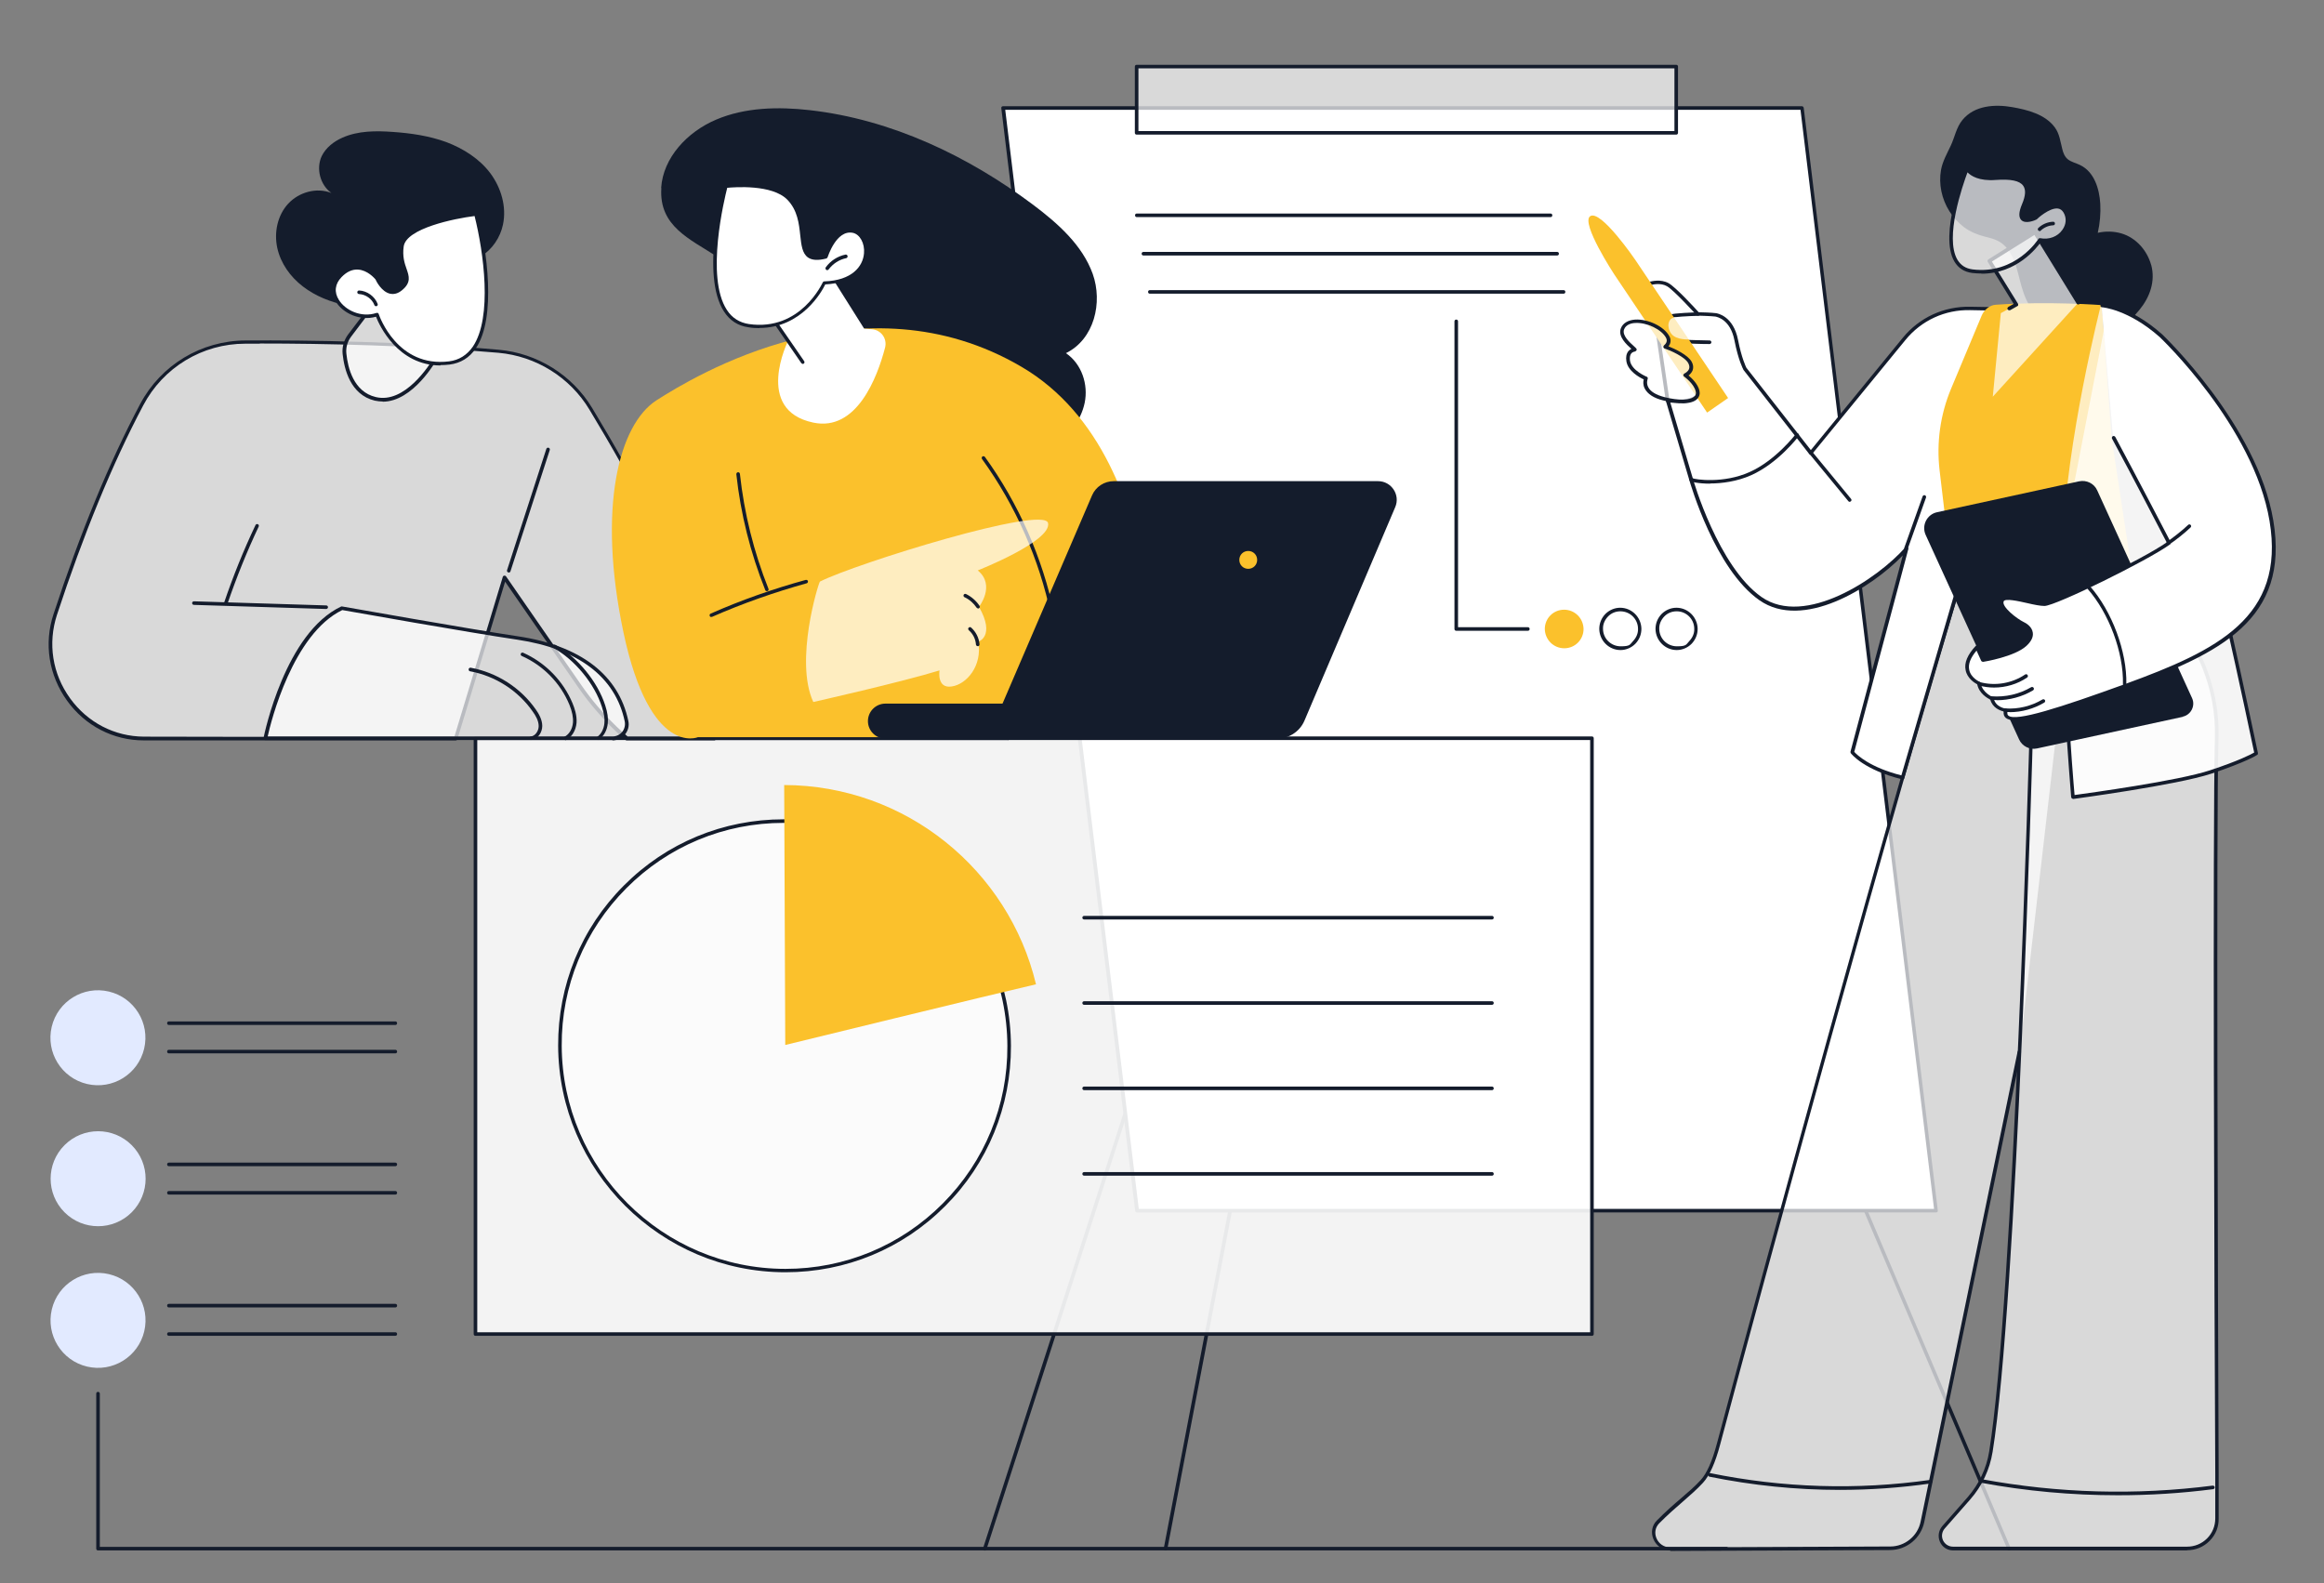 <?xml version="1.0" encoding="UTF-8"?>
<svg id="b" data-name="Illustration" xmlns="http://www.w3.org/2000/svg" viewBox="0 0 1301.6 886.9">
  <rect x="0" y="0" width="1301.6" height="886.9" fill="#808080" stroke="none"/>
  <g id="c" data-name="Meet stakeholders">
    <g>
      <path d="M551.5,868.4c-.1,0-.2,0-.3,0-.5-.2-.8-.7-.6-1.3L798.5,99.3c.2-.5.7-.8,1.3-.6.5.2.8.7.6,1.3l-247.9,767.8c-.1.4-.5.7-1,.7Z" style="fill: #141c2c;"/>
      <path d="M652.8,868.4c0,0-.1,0-.2,0-.5-.1-.9-.6-.8-1.2L798.5,99.4c.1-.5.6-.9,1.2-.8.5.1.9.6.8,1.2l-146.7,767.8c0,.5-.5.8-1,.8Z" style="fill: #141c2c;"/>
      <path d="M1125.2,868.4c-.4,0-.8-.2-.9-.6L798.6,100c-.2-.5,0-1.1.5-1.3.5-.2,1.1,0,1.3.5l325.7,767.8c.2.5,0,1.1-.5,1.3-.1,0-.3,0-.4,0Z" style="fill: #141c2c;"/>
      <g>
        <g>
          <polygon points="1084.3 678.1 636.9 678.1 561.8 60.5 1009.2 60.5 1084.3 678.1" style="fill: #fff;"/>
          <path d="M1084.3,679.1h-447.5c-.5,0-.9-.4-1-.9L560.8,60.6c0-.3,0-.6.2-.8.2-.2.5-.3.7-.3h447.5c.5,0,.9.4,1,.9l75.1,617.6c0,.3,0,.6-.2.8-.2.2-.5.3-.7.3ZM637.8,677.1h445.4L1008.4,61.5h-445.4l74.8,615.6Z" style="fill: #141c2c;"/>
        </g>
        <g>
          <rect x="636.6" y="37.4" width="302.2" height="37.1" style="fill: #fff; opacity: .7;"/>
          <path d="M938.8,75.4h-302.2c-.6,0-1-.4-1-1v-37.1c0-.6.4-1,1-1h302.2c.6,0,1,.4,1,1v37.1c0,.6-.4,1-1,1ZM637.6,73.4h300.2v-35.1h-300.2v35.1Z" style="fill: #141c2c;"/>
        </g>
      </g>
    </g>
    <g>
      <g>
        <rect x="266.3" y="413.5" width="625.3" height="333.7" style="fill: #fff; opacity: .9;"/>
        <path d="M891.6,748.2H266.3c-.6,0-1-.4-1-1v-333.7c0-.6.4-1,1-1h625.3c.6,0,1,.4,1,1v333.7c0,.6-.4,1-1,1ZM267.3,746.2h623.3v-331.7H267.3v331.7Z" style="fill: #141c2c;"/>
      </g>
      <g>
        <g>
          <path d="M565.2,585.7c.3,69.5-55.8,125.9-125.3,125.9-69.5,0-126-56.3-126.3-125.9s55.8-125.9,125.3-125.9c69.5,0,126,56.3,126.3,125.9Z" style="fill: #fff; opacity: .7;"/>
          <path d="M439.9,712.6c-69.9,0-127-56.9-127.3-126.9-.1-33.9,12.9-65.8,36.8-89.7,23.9-24,55.7-37.1,89.5-37.1,69.9,0,127,56.9,127.3,126.9.1,33.9-12.9,65.8-36.8,89.7-23.9,24-55.7,37.1-89.5,37.1ZM438.9,460.9h0c-33.3,0-64.6,13-88.1,36.6-23.5,23.6-36.4,55-36.2,88.3.3,68.9,56.5,124.9,125.3,124.9h0c33.3,0,64.6-13,88.1-36.6,23.5-23.6,36.4-55,36.2-88.3-.3-68.9-56.5-124.9-125.3-124.9Z" style="fill: #141c2c;"/>
        </g>
        <path d="M580.2,551.2c-15.3-63.8-72.7-111.3-141-111.5l.6,145.6s117-28.6,140.5-34Z" style="fill: #fbc12c;"/>
      </g>
      <path d="M835.6,515h-228.4c-.6,0-1-.4-1-1s.4-1,1-1h228.4c.6,0,1,.4,1,1s-.4,1-1,1Z" style="fill: #141c2c;"/>
      <path d="M835.6,562.8h-228.4c-.6,0-1-.4-1-1s.4-1,1-1h228.4c.6,0,1,.4,1,1s-.4,1-1,1Z" style="fill: #141c2c;"/>
      <path d="M835.6,610.6h-228.4c-.6,0-1-.4-1-1s.4-1,1-1h228.4c.6,0,1,.4,1,1s-.4,1-1,1Z" style="fill: #141c2c;"/>
      <path d="M835.6,658.5h-228.4c-.6,0-1-.4-1-1s.4-1,1-1h228.4c.6,0,1,.4,1,1s-.4,1-1,1Z" style="fill: #141c2c;"/>
    </g>
    <g>
      <path d="M1204.8,148.4c-2.3-8.2-8.5-15.3-16.8-17.7-4.2-1.2-8.8-1.3-13.1-.3,1.2-5.3,1.7-10.8,1.4-16.3-.5-8.2-3.3-17.9-11.4-21.7-2.2-1.1-4.8-1.6-6.8-3.2-1.8-1.5-2.6-3.7-3.1-5.8-1.1-4.2-1.5-8.5-4.2-12.1-5.4-7.3-15.3-9.8-23.8-11.3-9.7-1.7-21.2-1-27.9,7.2-3.4,4.1-4.3,9.6-6.5,14.3-2.1,4.5-4.6,8.8-5.5,13.7-1.4,7.9.4,16.3,4.7,23.1,2.1,3.4,4.9,6.4,8.1,8.9,3.5,2.6,7.4,4.2,11.6,5.3,2.7.7,5.5,1.3,8,2.7,2.1,1.2,3.8,2.8,5.2,4.7,3,4,4.5,8.9,5.7,13.7,2.3,9,4.6,19.7,13.5,24.4,0,.4,0,.9.5,1.3,8.4,6.1,18.6,11.2,29.3,9.8,9.8-1.3,18.4-8,24.5-15.5,5.9-7.2,9.1-16.1,6.6-25.3Z" style="fill: #141c2c;"/>
      <g>
        <g>
          <path d="M1162.8,313.8l-61.9-.2c-40.9,134.7-122.3,434.5-138.5,495-1.7,6.5-4.8,16-9.3,20.9-6.5,7.1-14.8,12.8-24.6,22.8-5.5,5.6-.8,15.1,7,15.1l123.3-.5c8.7,0,16.3-6.2,18-14.8l54.3-263.2,31.8-275.1Z" style="fill: #fff; opacity: .7;"/>
          <path d="M1030.4,834.5c-24.5,0-48.9-2.5-73-7.4-.5-.1-.9-.6-.8-1.2.1-.5.6-.9,1.2-.8,40.7,8.3,82.2,9.6,123.3,3.8.6,0,1.1.3,1.1.9,0,.5-.3,1.1-.9,1.1-16.9,2.4-33.9,3.6-50.9,3.6Z" style="fill: #141c2c;"/>
          <path d="M935.5,868.4c-4.2,0-7.9-2.5-9.5-6.4-1.5-3.6-.8-7.6,1.9-10.3,4.9-5,9.5-9,13.6-12.5,4.2-3.6,7.8-6.7,11-10.2,3.4-3.7,6.5-10.6,9.1-20.5,23.1-86.5,98.1-362.7,138.7-493.7.1-.4.5-.7.9-.7l61.6-1.1c.5,0,1,.4,1,1,0,.6-.4,1-1,1l-60.9,1.1c-40.7,131.3-115.5,406.7-138.5,493-2.7,10.2-5.9,17.4-9.6,21.4-3.3,3.6-7.1,6.9-11.1,10.4-4,3.5-8.6,7.4-13.5,12.4-2.1,2.2-2.7,5.2-1.5,8.2,1.3,3.2,4.3,5.2,7.7,5.2l123.3-.5c8.2,0,15.4-5.9,17-14l54.3-263.2c.1-.5.6-.9,1.2-.8.5.1.9.6.8,1.2l-54.3,263.2c-1.9,9-9.8,15.5-19,15.6l-123.3.5Z" style="fill: #141c2c;"/>
        </g>
        <g>
          <path d="M1137.6,410.2s-8.8,317.4-22.6,402.8c-1.6,9.7-5.8,18.7-12.3,26.1l-14.3,16.3c-4.1,4.6-.8,11.9,5.4,11.9h131.1c9.3,0,16.8-7.5,16.8-16.8-.3-77.5-1.7-383.9-.2-437.3,1.7-60.8-51.9-95-51.9-95l-26.8-4.4-25.2,96.4Z" style="fill: #fff; opacity: .7;"/>
          <path d="M1186.1,837.5c-25.7,0-51.3-2.3-76.6-7-.5,0-.9-.6-.8-1.2.1-.5.6-.9,1.2-.8,42.7,7.9,86.3,9.1,129.4,3.6.5,0,1,.3,1.1.9,0,.5-.3,1-.9,1.1-17.8,2.3-35.6,3.4-53.4,3.4Z" style="fill: #141c2c;"/>
          <path d="M1225,868.4h-131.1c-3.2,0-6.1-1.8-7.4-4.8-1.3-3-.8-6.3,1.3-8.8l14.3-16.3c6.3-7.3,10.5-16.1,12-25.6,13.6-84.3,22.5-399.5,22.6-402.7,0,0,0-.2,0-.2l25.2-96.4c.1-.5.6-.8,1.1-.7l26.8,4.4c.1,0,.3,0,.4.1.1,0,13.7,8.8,26.8,24.9,12.1,14.9,26.4,39.2,25.5,70.9-1.3,48.7-.3,312.8.1,412.3v25c.1,4.8-1.7,9.2-5.1,12.6-3.4,3.4-7.8,5.2-12.6,5.2ZM1138.6,410.4c-.2,7.5-9,319-22.6,402.8-1.6,9.9-5.9,19.1-12.5,26.6l-14.3,16.3c-1.6,1.8-2,4.4-1,6.6,1,2.2,3.2,3.6,5.6,3.6h131.1c4.2,0,8.2-1.6,11.2-4.6,3-3,4.6-7,4.6-11.2v-25c-.5-99.4-1.5-363.6-.2-412.3,1.6-57.8-48-91.8-51.3-94l-25.7-4.3-25,95.4Z" style="fill: #141c2c;"/>
        </g>
      </g>
      <g>
        <g>
          <g>
            <path d="M1115,172.9l-11.5-.2c-14.3-.3-27.9,6-37,17.1l-52.3,63.9-36.9-47.2s-2.7-4.9-4.9-16.1c-2.2-11.2-9-13.7-11.5-14.1-2.5-.3-9.9-.5-9.9-.5,0,0-12.7-14.1-16.9-16.4-4.2-2.3-9.4-.8-9.4-.8l-2.9,1.5,5.8,20.5,6.3,43.3,13.2,44.6s14,49.5,38.9,66.9c24.9,17.4,65.8-9.7,81.8-28l-30.3,113.8s6.7,8.9,28.1,14.2l50.7-173.4-1.2-89.3Z" style="fill: #fff;"/>
            <path d="M1065.5,436.5c0,0-.2,0-.2,0-21.5-5.3-28.4-14.2-28.7-14.6-.2-.2-.2-.6-.2-.9l29.3-109.9c-17.8,18.4-56,42.1-80.3,25.1-24.9-17.4-38.7-65.4-39.3-67.4l-13.2-44.6s0,0,0-.1l-6.3-43.2-5.8-20.5c-.1-.5,0-1,.5-1.2l2.9-1.5c0,0,.1,0,.2,0,.2,0,5.6-1.6,10.1.9,4,2.2,14.9,14.1,16.9,16.3,1.6,0,7.3.2,9.6.5,1,.1,9.8,1.7,12.4,14.9,2,10.2,4.4,15.1,4.7,15.7l36.1,46.1,51.5-62.9c9.3-11.4,23.1-17.7,37.8-17.4l11.5.2c.5,0,1,.4,1,1l1.2,89.3c0,0,0,.2,0,.3l-50.7,173.4c-.1.4-.5.7-1,.7ZM1038.5,421.1c1.5,1.7,8.7,8.7,26.4,13.2l50.3-172.3-1.2-88.1-10.6-.2c-14.1-.3-27.3,5.8-36.2,16.7l-52.3,63.9c-.2.2-.5.4-.8.4-.3,0-.6-.1-.8-.4l-36.9-47.2s0,0,0-.1c-.1-.2-2.8-5.1-5-16.4-2.3-11.8-9.8-13.1-10.7-13.3-2.4-.3-9.7-.5-9.8-.5-.3,0-.5-.1-.7-.3-.1-.1-12.7-14-16.6-16.2-3.5-2-7.9-.9-8.5-.8l-2.1,1,5.6,19.7s0,0,0,.1l6.3,43.2,13.2,44.5c.1.5,14.2,49.4,38.5,66.4,24.3,17,65-10.2,80.5-27.8.3-.3.8-.4,1.2-.2.4.2.6.7.5,1.1l-30.2,113.3Z" style="fill: #141c2c;"/>
          </g>
          <g>
            <path d="M1036,281.1c-.3,0-.6-.1-.8-.4l-21.9-26.6c-.4-.4-.3-1.1.1-1.4.4-.4,1.1-.3,1.4.1l21.9,26.6c.4.4.3,1.1-.1,1.4-.2.2-.4.2-.6.2Z" style="fill: #141c2c;"/>
            <path d="M1067.4,308.2c-.1,0-.2,0-.3,0-.5-.2-.8-.8-.6-1.3l10.3-28.9c.2-.5.8-.8,1.3-.6.5.2.8.8.6,1.3l-10.3,28.9c-.1.4-.5.7-.9.7Z" style="fill: #141c2c;"/>
          </g>
          <path d="M957.7,270.9c-6.3,0-10.9-1-11.4-1.7-.3-.4-.3-1.1.2-1.4.4-.3.9-.3,1.3,0,1.5.8,17.4,3.2,32.1-3.4,14.6-6.5,25.8-21.2,25.9-21.3.3-.4,1-.5,1.4-.2.4.3.5,1,.2,1.4-.5.6-11.6,15.2-26.7,21.9-7.9,3.5-16.4,4.6-22.9,4.6Z" style="fill: #141c2c;"/>
          <path d="M935.2,178.2c-.4,0-.8-.2-.9-.6-.2-.5,0-1.1.6-1.3,2.6-1,14.7-1.3,16.1-1.4h0c.5,0,1,.4,1,1,0,.6-.4,1-1,1-5.2.1-13.7.6-15.4,1.2-.1,0-.2,0-.4,0Z" style="fill: #141c2c;"/>
          <path d="M940,225.7c-3.3,0-6-.4-6.2-.4-.5,0-.9-.6-.8-1.1,0-.5.6-.9,1.1-.8,0,0,4.5.7,8.6.3,3.9-.4,6-1.7,6-1.7.5-.3,1.1-.2,1.4.3.3.5.2,1.1-.3,1.4,0,0-2.4,1.6-6.9,2-1,0-2,.1-2.9.1Z" style="fill: #141c2c;"/>
          <path d="M957.6,192.7h0c-6,0-11.5-.3-11.6-.3-.6,0-1-.5-1-1,0-.6.5-1,1-1,0,0,5.6.2,11.5.3.6,0,1,.5,1,1,0,.5-.5,1-1,1Z" style="fill: #141c2c;"/>
          <path d="M967.9,222.9l-11.8,8.2-52-77.4s-18.9-28.8-13.5-32.6c5.9-4,25.3,24.5,25.3,24.5l52,77.4Z" style="fill: #fbc12c;"/>
          <g>
            <path d="M915.7,195.9c-.5-1-9-6.6-7-11.7,3.2-8.3,21.1-3.3,25.3,4.6,1.8,3.3-1.5,5.5-1.5,5.5,0,0,11.4,4,13.9,8.8,2.5,4.8-2.7,7-2.7,7,0,0,5.7,4,6.9,8.8,1.2,4.9-5.3,7.8-18.9,4.4-13.5-3.4-10-11.5-10-11.5,0,0-9-3.5-9.9-9.7s3.8-6.3,3.8-6.3Z" style="fill: #fff; opacity: .7;"/>
            <path d="M942.1,225.8c-3,0-6.5-.5-10.5-1.5-5.4-1.3-8.8-3.6-10.4-6.6-1.1-2.1-.9-4.1-.6-5.2-2.4-1.1-8.8-4.6-9.7-10.1-.4-2.4,0-4.3,1.1-5.7.5-.6,1.1-1,1.7-1.3-2.6-2.3-7.7-6.9-5.9-11.5,1.1-2.9,4-4.6,8-4.9,7.3-.4,16.3,3.9,19.2,9.4,1.2,2.3.5,4.3-.5,5.6,3.3,1.3,10.8,4.7,13,8.7.9,1.7,1,3.2.5,4.7-.5,1.3-1.5,2.3-2.3,2.9,1.8,1.5,5.2,4.7,6.1,8.5.4,1.8,0,3.4-1.3,4.7-1.6,1.6-4.5,2.4-8.3,2.4ZM915.8,196.9s-1.3,0-2.2,1.1c-.7.9-.9,2.2-.7,4,.9,5.6,9.2,8.9,9.3,9,.3,0,.5.3.6.5.1.2.1.5,0,.8,0,0-.9,2.2.3,4.5,1.2,2.5,4.4,4.4,9,5.6,8.2,2.1,14.6,1.9,16.9-.4.8-.7,1-1.7.7-2.8-1-4.4-6.4-8.2-6.5-8.3-.3-.2-.5-.6-.4-.9s.3-.7.6-.8c0,0,2-.9,2.6-2.6.3-.9.2-1.9-.4-3.1-1.9-3.7-10.3-7.3-13.3-8.3-.4-.1-.6-.4-.7-.8,0-.4.1-.7.4-1,.2-.2,2.4-1.8,1.1-4.2-2.5-4.7-10.8-8.7-17.3-8.3-2.2.1-5.2.9-6.2,3.6-1.3,3.4,3.3,7.4,5.5,9.4.9.8,1.2,1.1,1.4,1.4.2.3.2.7,0,1-.2.3-.5.5-.8.5Z" style="fill: #141c2c;"/>
          </g>
          <path d="M946,190.1s-7.1.5-9.9-3.1c-2.8-3.6-2-8.7,1.7-9.2,3.7-.5,8.3,12.3,8.3,12.3Z" style="fill: #fff; opacity: .7;"/>
        </g>
        <path d="M1182.5,243.5l-5.3-72.6s-30.1-2.3-59.5-.2c-3.4.2-6.5,2.9-7.8,6l-17.2,41.1c-6,14.4-8.2,30.1-6.4,45.6l4.8,40.5,102.3,11.9-11-72.2Z" style="fill: #fbc12c;"/>
        <g>
          <path d="M1176.6,171.1s-19.4,75.8-21.3,133.2c-1.9,57.4,5.6,142.1,5.6,142.1,0,0,57.4-7.5,77.2-14.1,19.8-6.6,25.4-10.4,25.4-10.4,0,0-28.2-135.5-40.5-171.3-12.2-35.8-46.4-79.6-46.4-79.6Z" style="fill: #fff; opacity: .7;"/>
          <g>
            <path d="M1155.3,304.3c-1.9,57.4,5.6,142.1,5.6,142.1,0,0,57.4-7.5,77.2-14.1,19.8-6.6,25.4-10.4,25.4-10.4,0,0-28.2-135.5-40.5-171.3-12.2-35.8-42.7-75.9-42.7-75.9l-25.1,129.5Z" style="fill: #fff; opacity: .7;"/>
            <path d="M1161,447.4c-.2,0-.4,0-.6-.2-.2-.2-.3-.4-.4-.7,0-.8-7.5-85.4-5.7-142.2,0-.6.5-1,1-1,.6,0,1,.5,1,1-1.7,53.3,4.7,131.1,5.6,141,7.9-1.1,58-7.9,76-13.9,16-5.3,22.7-8.8,24.6-9.9-2.2-10.6-28.7-136.5-40.3-170.5-12-35.2-42.2-75.2-42.5-75.6-.3-.4-.2-1.1.2-1.4.4-.3,1.1-.2,1.4.2.3.4,30.7,40.7,42.8,76.2,12.1,35.4,40.2,170.1,40.5,171.4,0,.4,0,.8-.4,1-.2.2-6,3.9-25.6,10.5-19.6,6.5-76.8,14.1-77.4,14.2,0,0,0,0-.1,0Z" style="fill: #141c2c;"/>
          </g>
        </g>
        <g>
          <path d="M1222.5,401.5l-81.6,17.7c-4.1.9-8.4-1.2-10.1-5.1l-52.3-114.5c-2.4-5.3.7-11.5,6.4-12.7l79.5-17.3c4.2-.9,8.5,1.2,10.2,5.1l53.1,116.3c2,4.3-.6,9.4-5.2,10.4Z" style="fill: #141c2c;"/>
          <path d="M1183.7,245l-6.5-74.1s14.8.9,32.9,16.9c.8.7,53,50.5,61.8,103.6,8.9,53.1-26,72.2-81.5,92.4-55.4,20.2-69.1,22.5-67.2,13.9,0,0-6.6-.8-7.8-6.6,0,0-6.5-2.6-7.3-8.5,0,0-14.2-6.1-1.1-20.2l3.2,7s17.2-2.8,23.6-8.6,2.2-10.1-1.2-11.7c-3.4-1.6-13.5-8.9-11.7-12.9,1.8-4,17.9,2.2,23.8,2,5.8-.2,56.7-24.8,69.8-34.3,0,0-18.9-36.5-31-58.9Z" style="fill: #fff; opacity: .7;"/>
          <g>
            <path d="M1177.2,170.9s14.8.9,32.9,16.9c.8.7,53,50.5,61.8,103.6,8.9,53.1-26,72.2-81.5,92.4-55.4,20.2-69.1,22.5-67.2,13.9,0,0-6.6-.8-7.8-6.6,0,0-6.5-2.6-7.3-8.5,0,0-14.2-6.1-1.1-20.2l3.2,7s17.2-2.8,23.6-8.6,2.2-10.1-1.2-11.7c-3.4-1.6-13.5-8.9-11.7-12.9,1.8-4,17.9,2.2,23.8,2,5.8-.2,56.7-24.8,69.8-34.3,0,0-18.9-36.5-31-58.9l-6.5-74.1Z" style="fill: #fff;"/>
            <path d="M1128.4,403.4c-2.4,0-4-.5-5-1.3-1-.8-1.4-2.1-1.2-3.6-2-.5-6.3-2-7.5-6.7-1.6-.7-6.3-3.4-7.3-8.5-1.5-.8-5.6-3.3-6.5-7.9-.9-4.1,1-8.7,5.7-13.7.2-.2.6-.4.9-.3.3,0,.6.3.7.6l2.9,6.3c3.3-.6,17-3.3,22.4-8.2,2.2-2,3.2-4,3-5.7-.4-2.5-3.1-4-4-4.3-2.7-1.3-14.5-9-12.2-14.2,1.5-3.3,8.3-1.8,15.5-.1,3.7.8,7.1,1.6,9.2,1.6,5.4-.2,54.4-23.8,68.5-33.6-2.8-5.4-19.6-37.8-30.6-58.1-.3-.5,0-1.1.4-1.4.5-.3,1.1,0,1.4.4,11.9,22.1,30.8,58.5,31,58.9.2.4,0,1-.3,1.3-12.6,9.1-63.8,34.3-70.3,34.5-2.3,0-5.9-.7-9.7-1.6-4.9-1.1-12.4-2.8-13.2-1-1.3,3,7.3,9.7,11.2,11.6,1.1.5,4.6,2.4,5.1,5.9.4,2.5-.9,5-3.6,7.5-6.6,6-23.4,8.8-24.2,8.9-.4,0-.9-.2-1.1-.6l-2.6-5.7c-3.4,4-4.8,7.6-4.1,10.8.9,4.5,5.8,6.7,5.9,6.7.3.1.5.4.6.8.7,5.2,6.6,7.7,6.6,7.7.3.1.5.4.6.7,1,5.1,6.7,5.8,6.9,5.8.3,0,.5.2.7.4.2.2.2.5.2.8-.4,1.7,0,2.4.4,2.7,4.1,3.6,29.1-4.5,65.5-17.7,51.3-18.7,89.8-37.3,80.8-91.3-8.9-53.1-61-102.5-61.5-103-17.6-15.6-32.2-16.7-32.3-16.7-.6,0-1-.5-.9-1.1,0-.6.5-1,1.1-.9.6,0,15.4,1.1,33.5,17.2.5.5,53.3,50.9,62.2,104.2,9.3,55.6-29.9,74.5-82.1,93.5-36.2,13.2-54.2,18.7-62.5,18.7Z" style="fill: #141c2c;"/>
          </g>
          <path d="M1190,384.2h0c-.6,0-1-.5-1-1,.4-17.7-7.8-39.8-19.9-53.5-.4-.4-.3-1,0-1.4.4-.4,1-.3,1.4,0,12.4,14.1,20.8,36.7,20.4,54.9,0,.5-.5,1-1,1Z" style="fill: #141c2c;"/>
          <path d="M1214.3,305.2c-.3,0-.6-.2-.8-.4-.3-.5-.2-1.1.3-1.4,2.9-2,8.5-6.3,11.7-9.4.4-.4,1-.4,1.4,0,.4.4.4,1,0,1.4-3.4,3.3-9.1,7.7-12,9.6-.2.1-.4.2-.6.2Z" style="fill: #141c2c;"/>
          <path d="M1125.4,398.8c-.8,0-1.6,0-2.5,0-.6,0-1-.5-.9-1.1,0-.6.5-1,1.1-.9,7.2.5,14.6-1.3,20.8-5,.5-.3,1.1-.1,1.4.3.3.5.1,1.1-.3,1.4-5.9,3.5-12.7,5.4-19.5,5.4Z" style="fill: #141c2c;"/>
          <path d="M1118.2,392.1c-1,0-2,0-3-.1-.6,0-1-.5-.9-1.1,0-.6.5-1,1.1-.9,7.7.6,15.6-1.2,22.2-5.1.5-.3,1.1-.1,1.4.4.3.5.1,1.1-.4,1.4-6.1,3.6-13.2,5.5-20.3,5.5Z" style="fill: #141c2c;"/>
          <path d="M1116.8,385.1c-2.9,0-5.8-.4-8.6-1.2-.5-.1-.8-.7-.7-1.2.1-.5.7-.8,1.2-.7,8.6,2.4,18.1.8,25.5-4.2.5-.3,1.1-.2,1.4.3.3.5.2,1.1-.3,1.4-5.4,3.7-12,5.6-18.5,5.6Z" style="fill: #141c2c;"/>
        </g>
      </g>
      <g>
        <polygon points="1139.4 129.6 1164 169.5 1116.1 222.2 1120.6 175.4 1129.3 170.6 1114.2 146.1 1139.4 129.6" style="fill: #fff; opacity: .7;"/>
        <path d="M1125.3,173.8c-.3,0-.7-.2-.9-.5-.3-.5,0-1.1.4-1.4l3-1.7-14.5-23.5c-.3-.5-.1-1.1.3-1.4l25.5-16c.2-.1.5-.2.8-.1.3,0,.5.2.6.4l24.3,39.4c.3.5.1,1.1-.3,1.4-.5.3-1.1.1-1.4-.3l-23.7-38.5-23.8,14.9,14.6,23.6c.1.2.2.5.1.8,0,.3-.2.5-.5.6l-3.9,2.2c-.2,0-.3.1-.5.1Z" style="fill: #141c2c;"/>
        <g>
          <path d="M1142.5,134.4s-12.7,20.6-37.8,17.5c-25-3.1-3.1-57.3-3.1-57.3,0,0,3,6.2,15.9,5.3,12.9-1,21.3,1.7,15.8,14.9-5.5,13.2,6.7,7.4,6.7,7.4,0,0,11.8-11.4,16.5-3.6,4.7,7.8-3.5,18-14.1,15.8Z" style="fill: #fff; opacity: .7;"/>
          <path d="M1109.8,153.2c-1.7,0-3.4-.1-5.2-.3-4.5-.6-7.8-2.7-10-6.4-8.8-15,5.5-50.8,6.1-52.3.1-.4.5-.6.9-.6.4,0,.8.2.9.6,0,0,3,5.6,15,4.7,9.3-.7,14.7.6,17.2,4,2,2.8,1.9,6.8-.4,12.2-2,4.7-1.4,6.3-.8,6.8,1.2,1.1,4.5.1,6.1-.6,1-1,7.9-7.1,13.4-6.4,1.9.3,3.5,1.3,4.6,3.2,2.2,3.7,2,8.1-.7,11.9-3,4.3-8.4,6.4-13.9,5.6-2.2,3.1-13.4,17.7-33.2,17.7ZM1101.9,96.6c-2.7,7.3-12.9,36.5-5.6,48.9,1.9,3.1,4.6,4.9,8.5,5.4,24.1,3,36.7-16.8,36.8-17,.2-.4.6-.5,1-.5,4.9,1,9.8-.8,12.5-4.7,2.2-3.1,2.4-6.7.6-9.7-.8-1.3-1.8-2-3.1-2.2-4.8-.6-11.8,5.9-11.8,6,0,0-.2.1-.3.2-.6.3-5.9,2.7-8.4.3-1.6-1.6-1.5-4.5.4-9,2-4.7,2.2-8.1.6-10.3-2-2.8-7-3.8-15.4-3.2-9.4.7-13.8-2.3-15.7-4.2Z" style="fill: #141c2c;"/>
        </g>
        <path d="M1142.3,129.4c-.3,0-.5-.1-.7-.3-.4-.4-.4-1,0-1.4,2.2-2.1,5.2-3.4,8.3-3.5.6,0,1,.4,1,1,0,.6-.4,1-1,1-2.6.1-5.1,1.2-7,3-.2.2-.4.3-.7.3Z" style="fill: #141c2c;"/>
      </g>
    </g>
    <g>
      <g>
        <g>
          <g>
            <path d="M415.9,335c-19.6-3.4-36.4-16-45.2-33.8-13.3-27-28.5-53.3-39.9-72.2-11.1-18.4-30.3-30.4-51.7-32.3-52.3-4.6-106.7-5.3-141.7-5.2-24.4,0-46.7,13.6-58.1,35.1-20.5,38.8-36.8,82.3-48.4,117.4-11.1,33.8,14,69.4,49.6,69.5,54.5.2,174.7,0,174.7,0l27.3-90.2,42.3,61.1c12.6,18.2,26.2,29.1,26.2,29.1,0,0,42.1,0,49,0,8.3-26.7,21.1-52,37.6-74.6-7.8-1.4-15.1-2.7-21.7-3.9Z" style="fill: #fff; opacity: .7;"/>
            <path d="M149.9,414.7c-25.9,0-51.3,0-69.4,0-17.1,0-32.8-8.2-42.9-22.2-10.3-14.3-13.1-32-7.6-48.6,14.9-45.4,31.2-85,48.5-117.6,11.6-21.9,34.2-35.5,59-35.6,36-.2,89.9.6,141.8,5.2,21.6,1.9,41.2,14.1,52.4,32.7,10.7,17.7,26.3,44.6,40,72.3,8.6,17.5,25.3,30,44.5,33.3,7.3,1.3,14.6,2.6,21.7,3.9.3,0,.6.3.7.6.1.3,0,.7-.1,1-16.5,22.6-29.2,47.6-37.5,74.3-.1.4-.5.7-1,.7-6.9,0-49,0-49,0h0c-.2,0-.4,0-.6-.2-.1-.1-13.8-11.1-26.4-29.3l-41.1-59.4-26.7,88.2c-.1.4-.5.7-1,.7-.8,0-53.9,0-105.3,0ZM145.4,192.5c-2.7,0-5.4,0-8,0-24.1,0-46,13.3-57.2,34.6-17.2,32.5-33.4,72-48.3,117.3-5.2,16-2.6,33,7.4,46.8,9.8,13.5,24.8,21.3,41.3,21.4,51.7.2,163.7,0,173.9,0l27.1-89.5c.1-.4.4-.6.8-.7.4,0,.8.1,1,.4l42.3,61.1c11.4,16.5,23.8,27,25.8,28.6,4,0,39.7,0,47.9,0,8.2-26.1,20.5-50.7,36.6-72.9-6.6-1.2-13.4-2.4-20.1-3.6-19.8-3.4-37-16.3-45.9-34.4-13.6-27.7-29.2-54.5-39.9-72.2-10.9-18.1-29.9-29.9-50.9-31.8-48.1-4.2-97.9-5.2-133.6-5.2Z" style="fill: #141c2c;"/>
          </g>
          <path d="M284.9,320.6c-.1,0-.2,0-.3,0-.5-.2-.8-.7-.6-1.3l22-67.9c.2-.5.7-.8,1.3-.6.5.2.8.7.6,1.3l-22,67.9c-.1.4-.5.7-1,.7Z" style="fill: #141c2c;"/>
          <path d="M182.7,341.1h0l-74.1-2.3c-.6,0-1-.5-1-1,0-.6.5-1,1-1l74.1,2.3c.6,0,1,.5,1,1,0,.5-.5,1-1,1Z" style="fill: #141c2c;"/>
          <path d="M126.4,338.9c-.1,0-.2,0-.3,0-.5-.2-.8-.7-.6-1.3,5-14.7,10.9-29.4,17.6-43.5.2-.5.8-.7,1.3-.5.5.2.7.8.5,1.3-6.6,14-12.5,28.6-17.5,43.3-.1.4-.5.7-.9.7Z" style="fill: #141c2c;"/>
          <g>
            <g>
              <path d="M191.5,340.6s69.4,12.4,98.4,16.7c49.6,7.4,58.5,35.1,61,46.6,1,5-2.8,9.7-7.9,9.7h-194.4s11.8-58.2,42.9-72.9Z" style="fill: #fff; opacity: .7;"/>
              <path d="M343,414.5h-194.4c-.3,0-.6-.1-.8-.4-.2-.2-.3-.5-.2-.8.5-2.4,12.2-58.9,43.5-73.6.2,0,.4-.1.6,0,.7.1,69.8,12.4,98.4,16.7,35,5.2,56.4,21.6,61.8,47.4.6,2.7-.1,5.4-1.8,7.5-1.7,2.1-4.3,3.4-7.1,3.4ZM149.8,412.5h193.2c2.2,0,4.2-1,5.5-2.6,1.3-1.6,1.8-3.8,1.4-5.8-5.2-24.9-26-40.7-60.1-45.8-27.7-4.1-93-15.7-98.1-16.6-27.7,13.4-40,62.5-41.8,70.9Z" style="fill: #141c2c;"/>
            </g>
            <path d="M297.4,414.5c-.5,0-.9-.4-1-.9,0-.5.3-1,.9-1.1,2.6-.3,4.4-3.2,4.4-5.8,0-3-1.7-5.9-3.3-8.1-8.2-11.8-21-20-35.1-22.6-.5,0-.9-.6-.8-1.2,0-.5.6-.9,1.2-.8,14.6,2.7,27.9,11.2,36.4,23.4,1.7,2.4,3.6,5.7,3.6,9.2,0,3.5-2.3,7.4-6.2,7.8,0,0,0,0-.1,0Z" style="fill: #141c2c;"/>
            <path d="M316.6,414.5c-.4,0-.7-.2-.9-.5-.3-.5,0-1.1.4-1.3,2.7-1.4,4.5-4.4,4.8-8,.2-2.9-.4-6-2-10-5-12.1-14.7-22-26.7-27.3-.5-.2-.7-.8-.5-1.3.2-.5.8-.7,1.3-.5,12.4,5.5,22.5,15.8,27.7,28.4,1.1,2.7,2.5,6.7,2.2,10.9-.4,4.3-2.6,7.9-5.9,9.6-.1,0-.3.1-.5.1Z" style="fill: #141c2c;"/>
            <path d="M335,414.5c-.3,0-.6-.2-.8-.4-.3-.5-.2-1.1.3-1.4,2.2-1.5,3.7-4.4,4-7.6.3-2.6-.2-5.4-1.4-9.2-4.1-12.9-15.2-26.4-27-32.9-.5-.3-.7-.9-.4-1.4.3-.5.9-.7,1.4-.4,12.2,6.7,23.7,20.7,27.9,34,1.3,4,1.7,7.1,1.4,10-.4,3.9-2.2,7.1-4.9,9-.2.1-.4.2-.6.2Z" style="fill: #141c2c;"/>
          </g>
          <g>
            <path d="M400,413.5h164.3s10.3-28-33.8-50.2c-26.1-13.2-92.9-24.4-92.9-24.4,0,0-29.7,32.4-37.6,74.6Z" style="fill: #fff; opacity: .7;"/>
            <path d="M564.4,414.5h-164.3c-.3,0-.6-.1-.8-.4-.2-.2-.3-.5-.2-.8,7.9-42,37.5-74.8,37.8-75.1.2-.3.6-.4.9-.3.7.1,67.3,11.4,93.2,24.5,23.1,11.7,31.2,25,33.9,34.1,3,10,.5,17.1.4,17.4-.1.4-.5.7-.9.7ZM401.3,412.5h162.4c.5-1.9,1.7-7.9-.6-15.6-2.7-8.7-10.5-21.4-32.9-32.7-24.4-12.3-85.7-23.1-92.1-24.2-3.4,3.8-29.2,34.1-36.8,72.5Z" style="fill: #141c2c;"/>
          </g>
          <path d="M502,413.6c-.3,0-.5-.1-.7-.3-.4-.4-.4-1,0-1.4,2.6-2.5,2.6-6.7,1.2-9.6-1.8-3.6-5.4-5.8-8.1-7-3-1.3-6.3-2.2-9.4-3.1-5.5-1.5-11.3-3-15.6-7-4.4-4.1-6.5-10.7-5.3-16.6.1-.5.6-.9,1.2-.8.5.1.9.6.8,1.2-1.1,5.3.8,11.1,4.7,14.7,3.9,3.7,9.2,5.1,14.7,6.5,3.3.9,6.7,1.8,9.8,3.2,3,1.4,7,3.8,9,8,2,4.1,1.4,9.1-1.6,11.9-.2.2-.4.3-.7.3Z" style="fill: #141c2c;"/>
          <path d="M544.7,411.9c-.1,0-.3,0-.4,0-.5-.2-.7-.8-.5-1.3,2.9-6.6-2.8-14-5.4-17-10.9-12.2-26.4-20.1-40-27.1-.5-.3-.7-.9-.4-1.3.3-.5.9-.7,1.3-.4,13.8,7.1,29.5,15.1,40.6,27.6,6,6.8,8.1,13.7,5.7,19.1-.2.4-.5.6-.9.6Z" style="fill: #141c2c;"/>
        </g>
        <g>
          <path d="M281.7,125.8c2.1-10-1-20.6-7.1-28.8-6.1-8.1-15.1-13.8-24.6-17.4-9.6-3.5-19.8-5-29.9-5.7-9.6-.7-19.5-.7-28.3,3.2-4.8,2.1-9.3,5.6-11.6,10.3-3.3,7-.9,16.2,5.4,20.7-8.2-3.3-18.2-.5-24.2,6-6,6.5-8,16.1-6.1,24.8,1.9,8.6,7.3,16.2,14.4,21.6,7,5.4,15.5,8.7,24.1,10.5,17.4,3.6,35.9,1.4,51.9-6.1,3.8-1.8,7.5-3.9,10.3-6.9,2.9-3,2.9-7.2,5.2-10.1,1.8-2.2,5.8-2.8,8.2-4.3,6.3-3.9,10.8-10.6,12.3-17.8Z" style="fill: #141c2c;"/>
          <g>
            <path d="M213.7,164.3l-17.9,23.6c-2.2,3-3.3,6.6-2.9,10.3.8,8.2,4.2,22.1,17.2,25.2,18.7,4.5,33.9-23.1,33.9-23.1l-30.3-36.1Z" style="fill: #fff; opacity: .7;"/>
            <path d="M214.4,224.9c-1.5,0-2.9-.2-4.5-.5-13.7-3.3-17.1-17.7-18-26.1-.4-3.9.7-7.8,3.1-11l17.9-23.6c.2-.2.5-.4.8-.4.3,0,.6.1.8.4l30.3,36.1c.3.3.3.8.1,1.1-.6,1.1-13.5,24.1-30.6,24.1ZM213.8,165.9l-17.1,22.6c-2.1,2.8-3.1,6.2-2.7,9.6.8,7.8,4,21.4,16.5,24.3,16.3,3.9,30.1-18.1,32.5-22l-29.1-34.6Z" style="fill: #141c2c;"/>
          </g>
          <g>
            <path d="M211.2,176.2s10.4,31,40.5,27.2c30-3.8,20.3-62.6,14.9-83.5,0,0-39.4,4.6-41.4,17.9-2,13.4,7.8,17.1-.7,24-7.8,6.3-13.3-5.9-13.3-5.9,0,0-9.7-12.4-20.5-1.4-11,11.1,5.8,26.6,20.5,21.7Z" style="fill: #fff;"/>
            <path d="M246.7,204.7c-23.9,0-34.2-22.4-36.1-27.3-9.2,2.6-18.6-2.1-22.5-8.4-3.2-5.1-2.5-10.8,1.8-15.2,3.4-3.4,7-5,10.8-4.8,6.5.4,11.1,6.1,11.3,6.3,0,0,0,.1.1.2,0,0,2.8,6,6.8,7,1.6.4,3.2,0,4.9-1.5,4.2-3.4,3.4-5.7,2-9.8-1.2-3.3-2.6-7.5-1.7-13.6,2-14,40.6-18.6,42.3-18.8.5,0,1,.3,1.1.7,5.1,19.9,10.7,58.3-1,75.6-3.6,5.3-8.5,8.3-14.7,9.1-1.8.2-3.5.3-5.1.3ZM211.2,175.2c.4,0,.8.3.9.7.4,1.2,10.5,30.1,39.4,26.5,5.6-.7,10-3.5,13.3-8.2,11.2-16.5,6-53.3,1-73.2-11.3,1.4-38.2,6.9-39.7,17-.8,5.6.5,9.5,1.6,12.6,1.4,4.1,2.7,7.7-2.6,12-2.2,1.8-4.4,2.4-6.7,1.9-4.7-1.1-7.7-7-8.1-8-.6-.7-4.5-5.2-9.8-5.5-3.2-.2-6.3,1.2-9.2,4.2-3.7,3.8-4.3,8.4-1.5,12.8,3.6,5.8,12.5,10.1,21,7.3.1,0,.2,0,.3,0Z" style="fill: #141c2c;"/>
          </g>
          <path d="M210.6,171.5c-.4,0-.8-.2-.9-.6-1.3-3.5-4.9-6-8.6-6.2-.6,0-1-.5-1-1,0-.6.5-1,1-1,4.5.2,8.8,3.3,10.4,7.5.2.5,0,1.1-.6,1.3-.1,0-.2,0-.4,0Z" style="fill: #141c2c;"/>
        </g>
      </g>
      <g>
        <g>
          <path d="M370.3,105.2c1.1-16.8,14.5-31.3,30.8-38.2,16.2-6.9,34.8-7.3,52.4-5.3,45.9,5.2,88.8,25.8,125,52.9,14,10.5,27.7,22.7,33.5,38.8,5.7,16,.9,36.6-15,44.4,8.9,6.1,12.6,17.6,10.5,27.8-2.1,10.2-9.3,19-18.2,25.1-22.8,15.8-55.4,14.3-80.7,2.3-25.3-12-44.6-32.8-61.4-54.3-13.6-17.4-26.4-42.5-45.5-54.9-15.4-10-32.7-17.1-31.3-38.4Z" style="fill: #141c2c;"/>
          <g>
            <path d="M645.2,413s16.2-155.1-73-207.5-183.5,5.3-204.5,18.7c-21,13.5-33.3,60-18.5,130.1,14.9,70.1,41.7,58.6,41.7,58.6h254.3Z" style="fill: #fbc12c;"/>
            <path d="M589.6,345.3c-.5,0-.9-.3-1-.8-6.5-31.3-19.9-61.5-38.6-87.4-.3-.4-.2-1.1.2-1.4.4-.3,1.1-.2,1.4.2,18.9,26.1,32.3,56.6,38.9,88.1.1.5-.2,1.1-.8,1.2,0,0-.1,0-.2,0Z" style="fill: #141c2c;"/>
            <path d="M429.5,331.1c-.4,0-.8-.2-.9-.6-8.3-20.8-13.8-42.6-16.2-64.9,0-.5.3-1,.9-1.1.6,0,1,.3,1.1.9,2.4,22.1,7.8,43.8,16,64.4.2.5,0,1.1-.6,1.3-.1,0-.2,0-.4,0Z" style="fill: #141c2c;"/>
            <path d="M398.4,345.6c-.4,0-.8-.2-.9-.6-.2-.5,0-1.1.5-1.3,17.2-7.6,35.1-13.9,53.3-18.9.5-.1,1.1.2,1.2.7.1.5-.2,1.1-.7,1.2-18,5-35.9,11.3-53,18.8-.1,0-.3,0-.4,0Z" style="fill: #141c2c;"/>
            <g>
              <path d="M459.2,325.8c-.7.4-14.4,44.3-3.7,67.4,0,0,49.3-11.1,70.7-17.7,0,0-1.7,10.3,6.8,9,8.4-1.2,17.3-11.6,14.9-25.1,0,0,9.8-2.9.4-19.5,0,0,9.5-12.1-.7-20.4,0,0,41.4-16.3,39.4-26.5-2.1-10.2-107.6,22.6-127.7,32.7Z" style="fill: #fff; opacity: .7;"/>
              <path d="M547.6,361.9c-.5,0-1-.4-1-.9-.2-3.1-1.7-6-4-8-.4-.4-.5-1-.1-1.4.4-.4,1-.5,1.4-.1,2.7,2.4,4.4,5.8,4.7,9.4,0,.6-.4,1-.9,1.1,0,0,0,0,0,0Z" style="fill: #141c2c;"/>
              <path d="M547.8,340.8c-.3,0-.6-.2-.8-.4-1.7-2.5-4-4.6-6.8-5.9-.5-.2-.7-.8-.5-1.3.2-.5.8-.7,1.3-.5,3.1,1.5,5.7,3.8,7.6,6.6.3.5.2,1.1-.3,1.4-.2.1-.4.2-.5.2Z" style="fill: #141c2c;"/>
            </g>
          </g>
          <path d="M431.7,176.8l9.7,14.1s-19.4,38.8,14.1,45.8c24.2,5.1,35.8-25.1,40.2-42,1.3-5-2.2-9.9-7.4-10.3l-4.3-.3-25.4-40.3-27,33.1Z" style="fill: #fff;"/>
          <path d="M449.6,203.8c-.3,0-.6-.2-.8-.4l-17.9-26c-.3-.4-.2-.9,0-1.2l27-33.1c.3-.4,1-.5,1.4-.1.4.3.5,1,.1,1.4l-26.5,32.5,17.5,25.4c.3.5.2,1.1-.3,1.4-.2.1-.4.2-.6.2Z" style="fill: #141c2c;"/>
          <g>
            <path d="M462.5,143.8s4.9-16.4,15.2-14.4c10.3,2,13,28.1-16,29.1,0,0-12.2,28.3-42.4,23.9-32.8-4.7-12.7-78.1-12.7-78.1,0,0,25.3-3.1,35.1,6.8,13.9,14.2.1,37.8,20.9,32.7Z" style="fill: #fff;"/>
            <path d="M425.4,183.8c-2,0-4.1-.1-6.3-.5-5.8-.8-10.4-3.8-13.6-8.8-13.4-20.5-.4-68.6.1-70.6.1-.4.4-.7.8-.7,1.1-.1,25.9-3.1,35.9,7.1,6.3,6.4,7.2,14.6,7.8,21.2.5,4.9,1,9.1,3.4,10.8,1.7,1.2,4.3,1.3,8.1.4,1-3,6.2-16.5,16.2-14.5,5,1,8.5,6.9,7.9,13.6-.6,8-7.2,16.7-23.5,17.5-1.8,3.8-13.1,24.4-36.9,24.4ZM407.3,105.2c-1.5,5.9-12.3,49.9-.2,68.4,2.9,4.5,7.1,7.1,12.3,7.9,29.1,4.2,41.2-23.1,41.4-23.3.2-.4.5-.6.9-.6,15.5-.5,21.6-8.4,22.2-15.7.5-5.6-2.3-10.7-6.3-11.5-9.3-1.8-14,13.6-14.1,13.7-.1.3-.4.6-.7.7-4.7,1.2-8,1-10.3-.6-3.2-2.3-3.7-6.9-4.3-12.3-.7-6.6-1.5-14.2-7.3-20.1-8.5-8.6-29.5-7-33.6-6.6ZM462.5,143.8h0,0Z" style="fill: #141c2c;"/>
          </g>
          <path d="M463.3,151.3c-.2,0-.4,0-.6-.2-.4-.3-.5-1-.2-1.4,2.6-3.6,6.6-6.2,11-7.1.5-.1,1.1.2,1.2.8.1.5-.2,1.1-.8,1.2-3.9.8-7.4,3.1-9.8,6.3-.2.3-.5.4-.8.4Z" style="fill: #141c2c;"/>
        </g>
        <g>
          <path d="M714.6,413.7h-218.7c-5.4,0-9.8-4.4-9.8-9.8s4.4-9.8,9.8-9.8h235.6l-16.9,19.7Z" style="fill: #141c2c;"/>
          <path d="M714.6,413.7l-160.3-2.9,57.3-133.3c2.1-4.9,6.9-8,12.2-8h148c7.5,0,12.6,7.7,9.6,14.6l-50.8,119.5c-2.7,6.4-9.2,10.4-16.1,10.1Z" style="fill: #141c2c;"/>
          <path d="M704.1,313.6c0,2.8-2.2,5-5,5s-5-2.2-5-5,2.2-5,5-5,5,2.2,5,5Z" style="fill: #fbc12c;"/>
        </g>
      </g>
    </g>
    <g>
      <g>
        <circle cx="54.9" cy="581.1" r="26.6" transform="translate(-523.3 501) rotate(-76.7)" style="fill: #e2eaff;"/>
        <g>
          <path d="M221.4,574.1h-126.8c-.6,0-1-.4-1-1s.4-1,1-1h126.8c.6,0,1,.4,1,1s-.4,1-1,1Z" style="fill: #141c2c;"/>
          <path d="M221.4,590h-126.8c-.6,0-1-.4-1-1s.4-1,1-1h126.8c.6,0,1,.4,1,1s-.4,1-1,1Z" style="fill: #141c2c;"/>
        </g>
      </g>
      <g>
        <circle cx="54.9" cy="739.3" r="26.6" transform="translate(-677.2 622.9) rotate(-76.7)" style="fill: #e2eaff;"/>
        <g>
          <path d="M221.4,732.3h-126.8c-.6,0-1-.4-1-1s.4-1,1-1h126.8c.6,0,1,.4,1,1s-.4,1-1,1Z" style="fill: #141c2c;"/>
          <path d="M221.4,748.2h-126.8c-.6,0-1-.4-1-1s.4-1,1-1h126.8c.6,0,1,.4,1,1s-.4,1-1,1Z" style="fill: #141c2c;"/>
        </g>
      </g>
      <g>
        <circle cx="54.9" cy="660.2" r="26.6" transform="translate(-450.7 232.2) rotate(-45)" style="fill: #e2eaff;"/>
        <g>
          <path d="M221.4,653.2h-126.8c-.6,0-1-.4-1-1s.4-1,1-1h126.8c.6,0,1,.4,1,1s-.4,1-1,1Z" style="fill: #141c2c;"/>
          <path d="M221.4,669.1h-126.8c-.6,0-1-.4-1-1s.4-1,1-1h126.8c.6,0,1,.4,1,1s-.4,1-1,1Z" style="fill: #141c2c;"/>
        </g>
      </g>
    </g>
    <path d="M966.9,868.4H54.9c-.6,0-1-.4-1-1v-86.8c0-.6.4-1,1-1s1,.4,1,1v85.8h911c.6,0,1,.4,1,1s-.4,1-1,1Z" style="fill: #141c2c;"/>
    <g>
      <path d="M868.4,121.6h-231.7c-.6,0-1-.4-1-1s.4-1,1-1h231.7c.6,0,1,.4,1,1s-.4,1-1,1Z" style="fill: #141c2c;"/>
      <path d="M872.1,143.1h-231.7c-.6,0-1-.4-1-1s.4-1,1-1h231.7c.6,0,1,.4,1,1s-.4,1-1,1Z" style="fill: #141c2c;"/>
      <path d="M875.7,164.5h-231.7c-.6,0-1-.4-1-1s.4-1,1-1h231.7c.6,0,1,.4,1,1s-.4,1-1,1Z" style="fill: #141c2c;"/>
    </g>
    <g>
      <path d="M855.7,353.3h-40.1c-.6,0-1-.4-1-1v-172.3c0-.6.4-1,1-1s1,.4,1,1v171.3h39.1c.6,0,1,.4,1,1s-.4,1-1,1Z" style="fill: #141c2c;"/>
      <g>
        <g>
          <path d="M928.3,352.3c0-6,4.8-10.8,10.8-10.8s10.8,4.8,10.9,10.8c0,6-4.8,10.8-10.8,10.8s-10.8-4.8-10.9-10.8Z" style="fill: #fff; opacity: .7;"/>
          <path d="M939.1,364.1c-6.5,0-11.8-5.3-11.9-11.8,0-3.2,1.2-6.1,3.4-8.4,2.2-2.2,5.2-3.5,8.3-3.5,6.5,0,11.8,5.3,11.9,11.8,0,3.2-1.2,6.1-3.4,8.4-2.2,2.2-5.2,3.5-8.3,3.5ZM939,342.4h0c-2.6,0-5.1,1-6.9,2.9-1.8,1.9-2.9,4.3-2.8,6.9,0,5.4,4.4,9.8,9.9,9.8s5.1-1,6.9-2.9c1.8-1.9,2.9-4.3,2.8-6.9,0-5.4-4.4-9.8-9.8-9.8Z" style="fill: #141c2c;"/>
        </g>
        <g>
          <path d="M896.7,352.3c0-6,4.8-10.8,10.8-10.8,6,0,10.8,4.8,10.9,10.8,0,6-4.8,10.8-10.8,10.8s-10.8-4.8-10.9-10.8Z" style="fill: #fff; opacity: .7;"/>
          <path d="M907.6,364.1c-6.5,0-11.8-5.3-11.9-11.8,0-3.2,1.2-6.1,3.4-8.4,2.2-2.2,5.2-3.5,8.3-3.5,6.5,0,11.8,5.3,11.9,11.8,0,3.2-1.2,6.1-3.4,8.4-2.2,2.2-5.2,3.5-8.3,3.5ZM907.5,342.4c-2.6,0-5.1,1-6.9,2.9-1.8,1.9-2.9,4.3-2.8,6.9,0,5.4,4.4,9.8,9.9,9.8s5.1-1,6.9-2.9c1.8-1.9,2.9-4.3,2.8-6.9,0-5.4-4.4-9.8-9.9-9.8Z" style="fill: #141c2c;"/>
        </g>
        <path d="M865.2,352.3c0-6,4.8-10.8,10.8-10.8,6,0,10.8,4.8,10.9,10.8,0,6-4.8,10.8-10.8,10.8-6,0-10.8-4.8-10.9-10.8Z" style="fill: #fbc12c;"/>
      </g>
    </g>
  </g>
</svg>